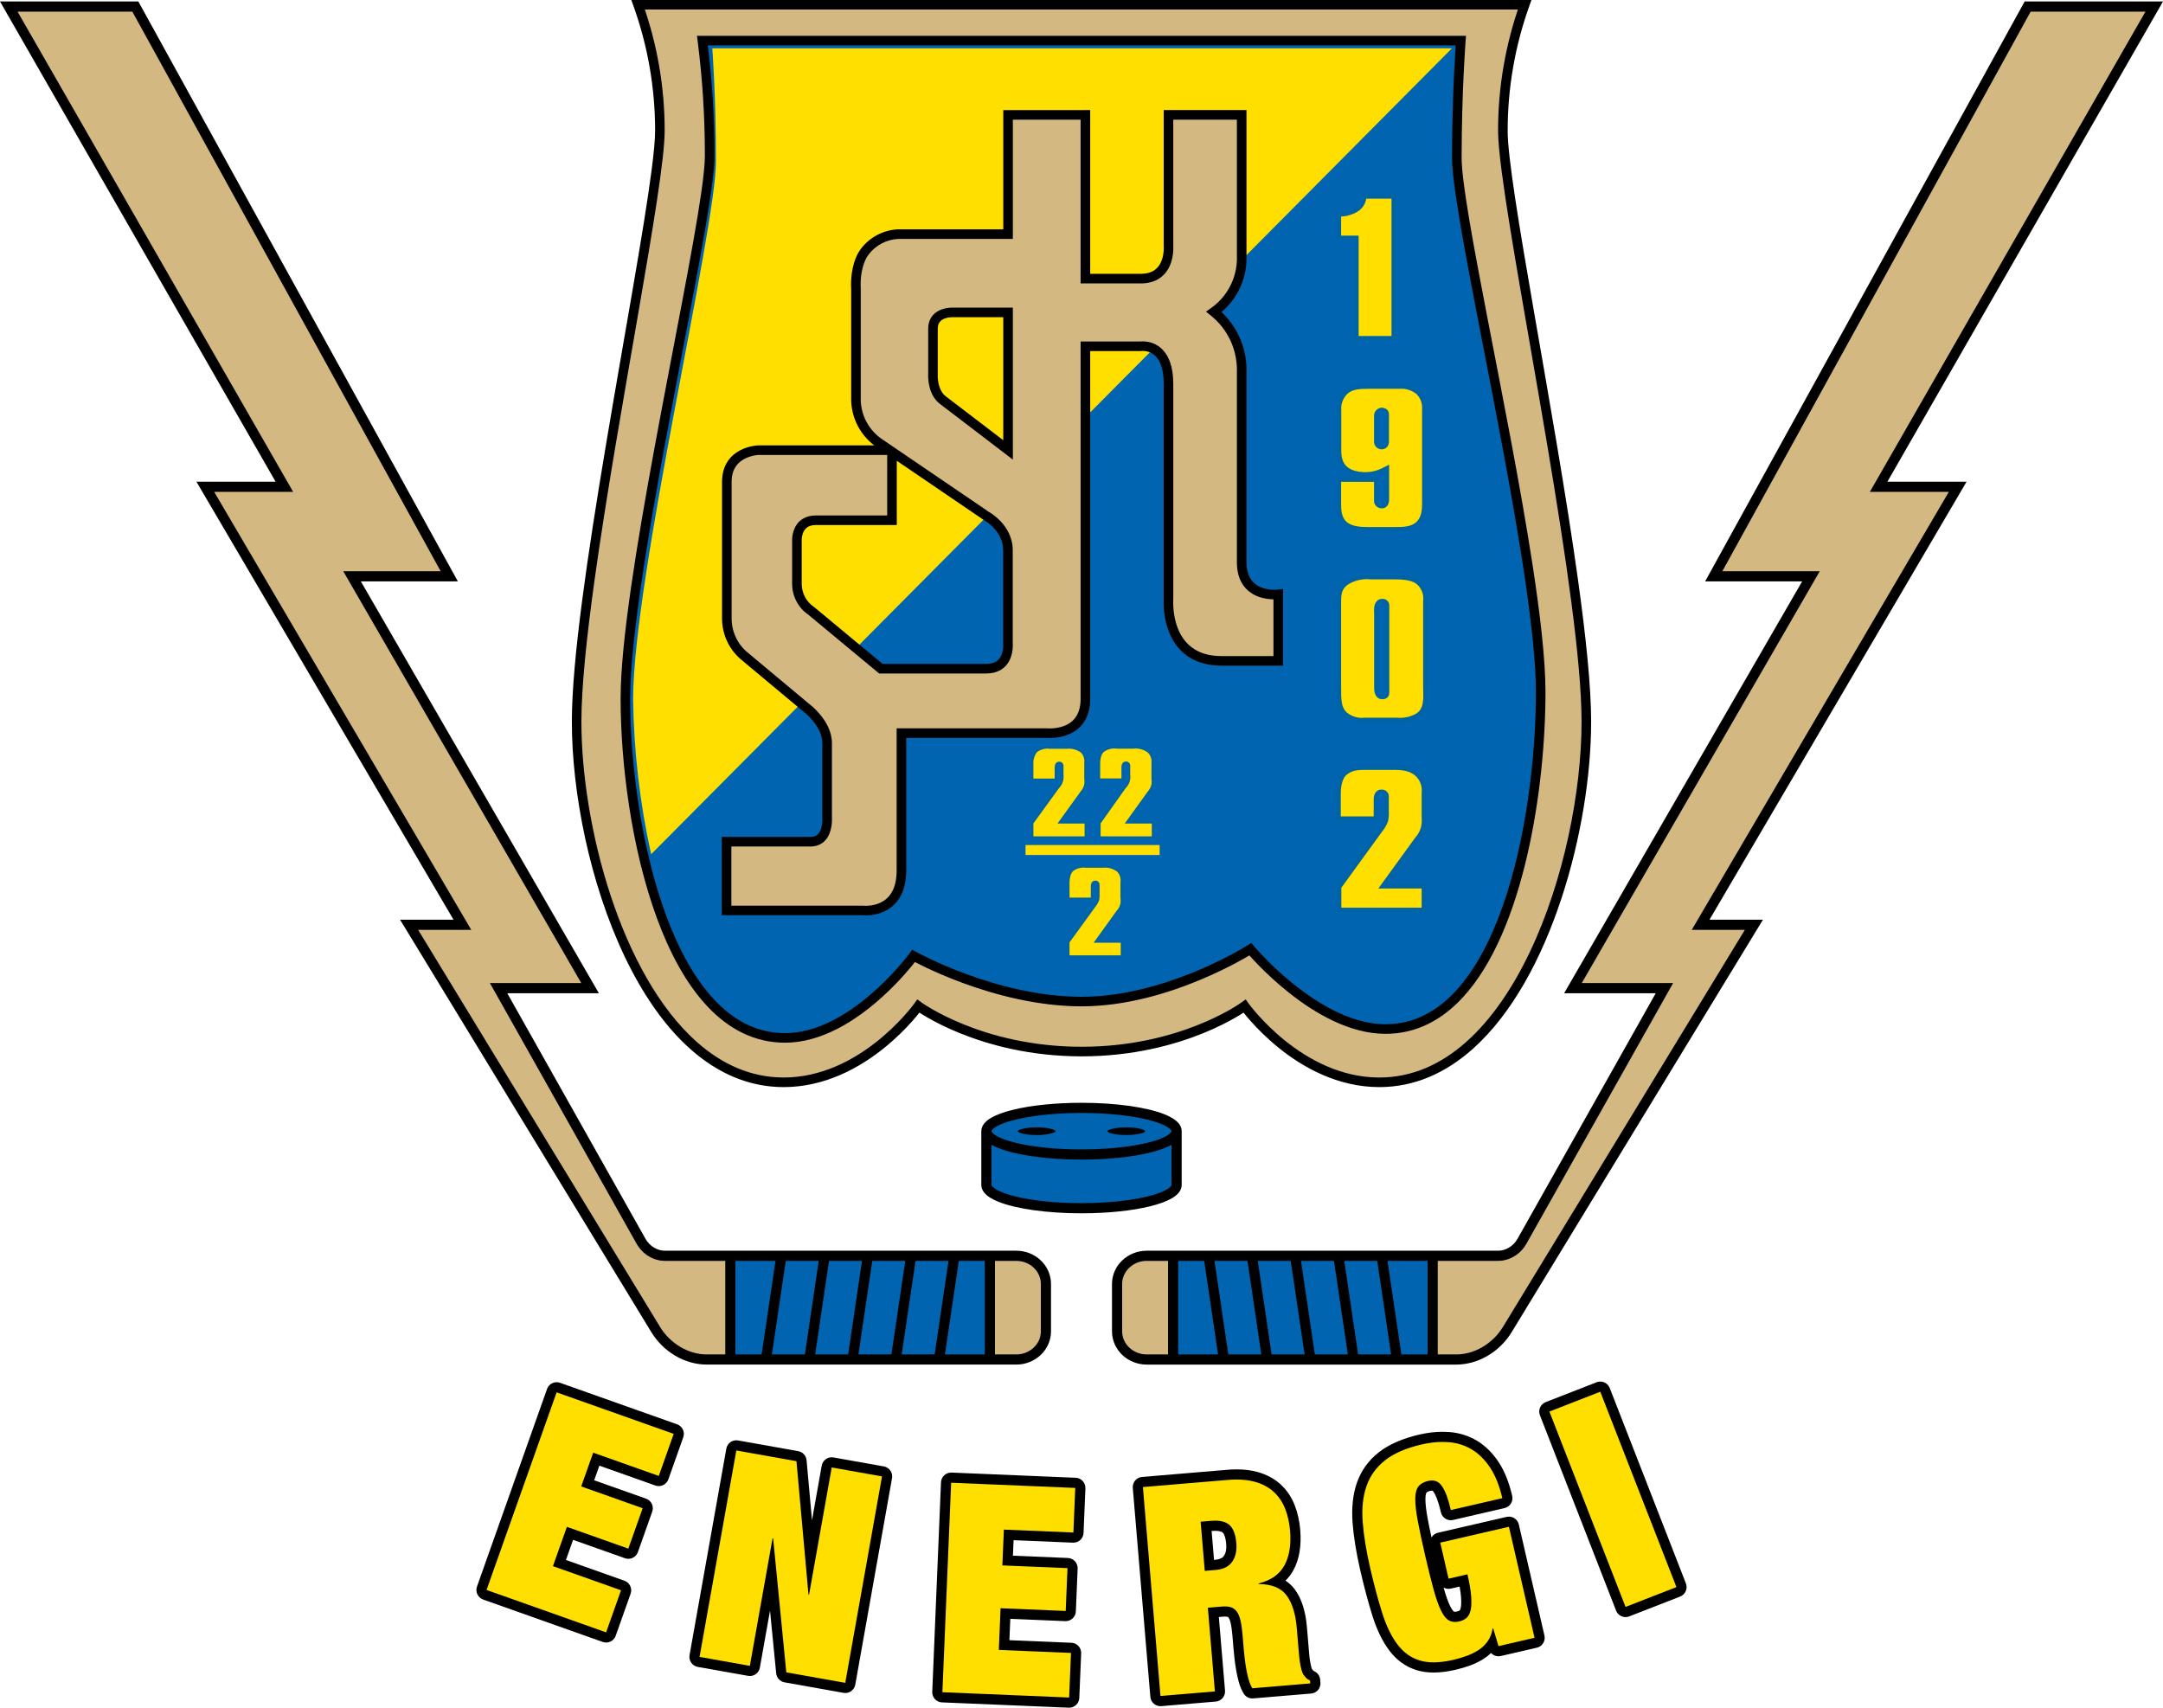 <?xml version="1.0" encoding="UTF-8"?>
<svg id="a" data-name="Layer 1" xmlns="http://www.w3.org/2000/svg" width="132.177mm" height="104.348mm" viewBox="0 0 374.675 295.79">
  <g>
    <path d="M260.329,22.651c-.005-7.436,1.27-14.818,3.77-21.822H110.537c2.503,7.003,3.779,14.385,3.77,21.822,0,12.424-14.422,78.237-14.422,102.35s12.16,62.467,35.867,62.467c13.923,0,23.33-13.197,23.33-13.197,0,0,10.689,7.871,28.279,7.871s28.231-7.871,28.231-7.871c0,0,9.426,13.197,23.33,13.197,23.707,0,35.867-38.384,35.867-62.467s-14.46-89.926-14.46-102.35Z" fill="#d4b882"/>
    <path d="M260.329,22.651h.83v-.046c0-7.326,1.259-14.598,3.722-21.497l.396-1.108H109.36l.396,1.109c2.463,6.891,3.722,14.155,3.722,21.472v.07c.001,1.478-.22,3.852-.613,6.869-1.374,10.58-4.825,29.158-7.932,47.714-3.106,18.568-5.874,37.093-5.877,47.767.004,12.192,3.057,27.886,9.124,40.633,3.036,6.371,6.828,12.009,11.416,16.085,4.582,4.074,9.999,6.582,16.156,6.579,7.233-.004,13.23-3.416,17.406-6.782,4.18-3.372,6.57-6.723,6.599-6.763l-.675-.481-.492.668c.084.06,10.926,8.029,28.77,8.032,17.844-.004,28.641-7.973,28.725-8.033l-.493-.667-.675.482c.029.039,2.423,3.39,6.606,6.762,4.179,3.366,10.175,6.778,17.399,6.782,6.157.003,11.574-2.506,16.156-6.583,6.879-6.12,11.98-15.743,15.4-26.105,3.416-10.365,5.138-21.474,5.139-30.609-.001-6.1-.91-14.747-2.267-24.52-2.037-14.654-5.088-31.816-7.63-46.478-1.271-7.33-2.414-14.035-3.238-19.481-.825-5.439-1.328-9.648-1.325-11.871h-1.659c.001,1.628.231,4.03.628,7.084,1.39,10.672,4.849,29.239,7.962,47.785,3.113,18.534,5.874,37.07,5.87,47.481.004,11.906-3.022,27.446-8.963,39.909-2.967,6.233-6.66,11.694-11.02,15.565-4.366,3.873-9.358,6.161-15.055,6.164-6.68.004-12.348-3.182-16.358-6.415-2.003-1.614-3.585-3.232-4.662-4.442-.538-.605-.951-1.108-1.227-1.458-.138-.175-.242-.311-.31-.402l-.076-.103-.022-.03-.49-.686-.678.501-.023.016c-.556.402-10.923,7.695-27.716,7.692-8.67,0-15.633-1.94-20.425-3.875-2.395-.968-4.247-1.934-5.494-2.655-.624-.36-1.096-.659-1.41-.866-.157-.103-.274-.184-.351-.237l-.084-.06-.023-.017-.678-.5-.489.686-.022.03c-.253.348-2.667,3.585-6.647,6.706-3.983,3.127-9.504,6.116-15.985,6.112-5.696-.003-10.689-2.29-15.055-6.161-6.542-5.801-11.572-15.189-14.927-25.376-3.359-10.184-5.057-21.162-5.056-30.102-.001-5.95.895-14.567,2.246-24.304,2.025-14.609,5.066-31.757,7.601-46.419,1.268-7.332,2.409-14.042,3.235-19.511.825-5.476,1.338-9.681,1.34-12.116v-.07c0-7.508-1.292-14.96-3.819-22.031l-.781.279v.83h153.562v-.83l-.781-.279c-2.527,7.079-3.819,14.539-3.819,22.055v.046h.83Z"/>
    <path d="M252.355,27.336c0-11.396.688-20.304.688-20.304H121.67c.851,6.643,1.27,13.334,1.254,20.031,0,11.396-14.592,71.837-14.592,93.942s7.343,58.772,27.647,58.772c11.915,0,22.274-14.205,22.274-14.205,0,0,14.083,7.909,29.108,7.909s29.221-9.068,29.221-9.068c0,0,11.509,13.828,23.415,13.828,20.276,0,26.884-36.263,26.884-58.367s-14.526-81.141-14.526-92.537Z" fill="#0064b0"/>
    <path d="M252.355,27.336h.83c0-5.681.172-10.745.343-14.387.086-1.821.172-3.286.236-4.295.064-1.009.107-1.557.107-1.559l.069-.893H120.727l.12.935c.831,6.485,1.247,13.017,1.247,19.555,0,.123,0,.245,0,.368v.002c.001,1.341-.221,3.517-.619,6.284-1.389,9.704-4.881,26.763-8.024,43.798-1.572,8.52-3.057,17.038-4.151,24.646-1.093,7.61-1.797,14.301-1.798,19.213.003,11.143,1.841,25.895,6.26,37.961,2.213,6.032,5.07,11.399,8.725,15.304,3.645,3.903,8.155,6.343,13.491,6.337,3.146,0,6.151-.935,8.88-2.308,4.094-2.062,7.59-5.115,10.081-7.651,2.489-2.537,3.967-4.564,3.984-4.587l-.67-.489-.406.723c.028.015,3.584,2.011,9.04,4.01,5.458,1.997,12.816,4.003,20.474,4.005,7.68-.003,15.074-2.307,20.565-4.598,5.489-2.293,9.075-4.583,9.103-4.6l-.447-.699-.638.531c.024.027,2.93,3.52,7.365,7.034,2.219,1.757,4.821,3.52,7.652,4.854,2.83,1.332,5.896,2.239,9.034,2.24,5.327.006,9.789-2.409,13.363-6.277,5.37-5.807,8.914-14.862,11.169-24.55,2.248-9.69,3.181-20.018,3.181-28.369-.001-5.612-.915-13.466-2.279-22.308-2.047-13.258-5.113-28.717-7.665-41.927-1.276-6.604-2.424-12.647-3.252-17.562-.828-4.908-1.332-8.72-1.329-10.74h-1.659c.001,1.507.234,3.692.633,6.46,1.398,9.669,4.873,26.373,7.999,43.092,1.563,8.358,3.038,16.715,4.122,24.181,1.084,7.464,1.773,14.044,1.773,18.803.003,10.97-1.649,25.504-5.791,37.196-2.067,5.847-4.759,10.976-8.117,14.596-3.368,3.622-7.335,5.74-12.146,5.746-2.814.001-5.652-.821-8.328-2.082-4.014-1.888-7.646-4.757-10.257-7.153-1.306-1.198-2.359-2.276-3.083-3.053-.362-.388-.641-.701-.83-.916-.094-.107-.165-.19-.212-.245l-.068-.08-.468-.562-.616.394s-.048.031-.152.095c-.778.481-4.484,2.7-9.724,4.792-5.239,2.094-12.012,4.052-18.898,4.05-7.367.002-14.563-1.947-19.903-3.904-2.67-.978-4.877-1.956-6.413-2.688-.768-.366-1.368-.671-1.774-.883-.203-.106-.358-.189-.461-.245-.103-.056-.151-.083-.151-.083l-.642-.361-.434.595-.026.035c-.285.386-2.931,3.886-6.897,7.257-1.982,1.686-4.293,3.339-6.788,4.561-2.496,1.223-5.169,2.012-7.893,2.011-4.816-.006-8.838-2.149-12.28-5.812-5.154-5.489-8.83-14.41-11.167-24.017-2.343-9.605-3.371-19.892-3.37-28.113-.001-5.44.905-13.344,2.27-22.276,2.048-13.404,5.124-29.146,7.69-42.607,1.283-6.731,2.438-12.893,3.274-17.916.835-5.03,1.355-8.889,1.358-11.143v.002c0-.124,0-.248,0-.372,0-6.609-.421-13.211-1.261-19.766l-.823.105v.83h131.373v-.83l-.827-.064c0,.014-.69,8.939-.691,20.368h.83Z"/>
    <path d="M112.79,147.963c-1.951-8.803-2.997-17.783-3.12-26.799,0-21.105,14.347-81.414,14.347-93.206,0-11.396-.632-19.588-.632-19.588h128.121L112.79,147.963Z" fill="#ffdf00"/>
    <path d="M234.982,58.565v-17.391h-3.035v-4.025c1.053.015,2.09-.259,2.998-.792.822-.486,1.344-1.355,1.386-2.309h5.071v24.508l-6.419.009Z" fill="#ffdf00"/>
    <path d="M234.982,58.565h.363v-17.754h-3.035v-3.662s-.363,0-.363,0l-.005.363h.088c1.089,0,2.159-.29,3.099-.842.929-.549,1.517-1.529,1.564-2.606l-.363-.016v.363h4.708v23.783s-6.057.009-6.057.009v.363h.363-.363v.363s6.782-.01,6.782-.01v-25.233h-5.781l-.015.347c-.037.832-.491,1.589-1.208,2.013-.828.486-1.771.742-2.731.742h-.077s-.368-.006-.368-.006v4.756h3.035v17.392h.363s0-.363,0-.363Z" fill="#0063a3"/>
    <path d="M231.947,87.324v-4.232h6.429v3.516c-.073.515.286.992.801,1.065l.141.009c.688.057.943-.613.943-1.112v-5.495l-.943.471c-1.02.459-2.136.659-3.252.584-2.828-.179-4.091-1.546-4.091-3.968v-7.088c-.088-1.093.285-2.173,1.027-2.979.943-1.018,2.404-1.112,3.77-1.112h5.58c1.187-.109,2.368.261,3.28,1.027.685.681,1.069,1.608,1.065,2.573v16.072c0,1.131.104,2.913-1.131,4.053-1.065.943-2.526.943-3.978.943h-4.713c-1.056,0-2.828-.057-3.865-.99-1.037-.933-1.065-2.404-1.065-3.337ZM240.233,71.743c0-.471-.33-.669-.764-.764-.566-.037-1.056.391-1.093.958v.126s0,4.459,0,4.459c-.002.521.419.944.94.946l.078-.003c.66-.066.839-.556.839-1.056v-4.666Z" fill="#ffdf00"/>
    <path d="M231.947,87.324h.363v-3.869h5.703v3.153h.363l-.359-.051-.013.184c0,.641.471,1.199,1.123,1.291l.014.002.154.01.024-.362-.03.362.11.005c.444.006.797-.251.974-.548.184-.299.249-.632.251-.93v-6.083l-1.468.734.162.325-.149-.331c-.834.375-1.736.568-2.647.568-.144,0-.288-.005-.432-.014h-.001c-1.363-.087-2.289-.455-2.873-1.038-.583-.582-.876-1.416-.878-2.568v-7.118c-.009-.096-.013-.191-.013-.286,0-.892.335-1.756.944-2.417.41-.442.933-.689,1.541-.83.606-.14,1.288-.166,1.963-.165h5.597l.017-.002c.125-.011.25-.017.374-.017.961,0,1.897.338,2.639.961l.233-.278-.256.257c.613.61.958,1.439.958,2.303v16.085c0,.166.002.342.002.524,0,.544-.02,1.154-.16,1.727-.141.575-.392,1.105-.857,1.535l.246.267-.241-.272c-.47.415-1.027.628-1.665.739-.637.111-1.346.113-2.072.112h-4.713c-.521,0-1.206-.015-1.873-.139-.668-.123-1.307-.357-1.749-.758-.894-.79-.951-2.136-.945-3.067h-.726c.005.935.006,2.53,1.185,3.607.595.533,1.361.793,2.102.932.742.138,1.471.151,2.006.151h4.713c1.442-.005,3.012.022,4.218-1.034l.003-.002.003-.003c.593-.547.908-1.228,1.07-1.897.163-.67.18-1.337.18-1.899,0-.189-.002-.365-.002-.524v-16.085c0-1.058-.422-2.072-1.172-2.818l-.011-.011-.012-.01c-.874-.733-1.975-1.131-3.106-1.131-.147,0-.294.007-.441.02l.033.361v-.363h-5.58c-.692,0-1.424.022-2.126.184-.7.161-1.379.469-1.911,1.045-.734.796-1.137,1.836-1.137,2.91,0,.115.005.229.014.344l.362-.029h-.363v7.088c-.002,1.27.336,2.331,1.092,3.083.755.751,1.874,1.156,3.339,1.248h-.001c.16.011.321.016.481.016,1.013,0,2.017-.215,2.944-.632l.007-.003.423-.212v4.908c.002.182-.05.406-.14.545-.097.14-.175.201-.359.208l-.051-.002h-.004s-.143-.01-.143-.01l-.024.362.051-.359c-.289-.04-.499-.29-.499-.573l.006-.082.004-.025v-3.904h-7.155v4.595h.363ZM240.233,71.743h.363c.005-.319-.13-.616-.342-.796-.21-.182-.459-.267-.707-.322l-.026-.006-.027-.002-.093-.003c-.727,0-1.337.564-1.386,1.299v.012s-.001.137-.001.137v4.463c0,.719.582,1.303,1.301,1.305h.008s.086-.003.086-.003h.011s.011-.002.011-.002c.414-.036.753-.242.934-.527.184-.282.231-.599.232-.89v-4.666h-.726v4.666c.001.208-.041.387-.112.491-.073.102-.154.173-.4.204l.036.361-.014-.363-.078.003.014.363v-.363c-.318,0-.577-.261-.577-.58v-4.587s-.362-.002-.362-.002l.362.024c.023-.351.316-.621.662-.621h.045s.024-.361.024-.361l-.077.355c.185.039.319.1.382.158.061.06.09.099.096.251h.363Z" fill="#0063a3"/>
    <path d="M246.878,104.122v14.535c0,2.074.33,4.148-1.32,5.232-1.117.64-2.406.913-3.686.782h-5.429c-1.235.15-2.478-.219-3.431-1.018-1.065-1.056-1.065-2.309-1.065-4.789v-14.347c0-1.461,0-2.62,1.357-3.582,1.254-.774,2.73-1.106,4.195-.943h3.865c.735,0,2.884-.057,4.091.764,1.056.776,1.602,2.067,1.423,3.365ZM238.394,105.639v13.423c0,.726.141,1.716,1.093,1.687s.801-.877.801-1.131v-14.743c.011-.422-.322-.772-.743-.783h-.058c-.896-.028-1.112.849-1.112,1.547h.019Z" fill="#ffdf00"/>
    <path d="M246.878,104.122h-.363v14.535c0,.603.027,1.196.027,1.754,0,.698-.044,1.339-.214,1.872-.173.534-.452.96-.969,1.302l.199.303-.18-.315c-.879.504-1.872.766-2.879.766-.196,0-.393-.01-.589-.03l-.019-.002h-5.47l-.022.003c-.166.02-.333.03-.499.03-.966,0-1.907-.339-2.656-.966l-.233.278.255-.258c-.478-.479-.702-.959-.83-1.666-.125-.705-.128-1.626-.128-2.865v-14.347c-.001-.731.004-1.356.156-1.878.153-.523.427-.963,1.049-1.407l-.21-.296.191.309c.988-.61,2.122-.929,3.274-.929.229,0,.46.013.69.038l.02.002h3.885c.091,0,.201,0,.325,0,.899-.009,2.653.067,3.561.702l.204-.3-.215.292c.829.61,1.309,1.574,1.309,2.586,0,.145-.01.291-.03.438l-.003.025v.025h.363l.36.049c.025-.179.037-.358.037-.537,0-1.241-.588-2.423-1.605-3.17l-.005-.004-.006-.004c-1.212-.807-3.035-.818-3.97-.827-.128,0-.239,0-.325,0h-3.865v.363l.04-.361c-.257-.029-.514-.043-.77-.043-1.286,0-2.553.357-3.656,1.037l-.01.006-.009.007c-.736.517-1.141,1.137-1.327,1.8-.188.662-.182,1.349-.184,2.078v14.347c0,1.24-.002,2.185.139,2.991.138.804.447,1.478,1.034,2.055l.011.01.012.01c.88.737,1.986,1.136,3.122,1.136.195,0,.391-.012.586-.035l-.044-.36v.363h5.429v-.363l-.037.361c.221.023.442.034.663.034,1.133,0,2.25-.295,3.24-.862l.01-.005.009-.006c.662-.432,1.056-1.033,1.262-1.688.208-.656.248-1.366.249-2.092,0-.581-.027-1.173-.027-1.754v-14.535h-.363l.36.049-.36-.049ZM238.394,105.639h-.363v13.423c.002.382.031.842.215,1.261.093.208.232.41.438.558.205.15.471.233.764.232h.05c.44-.006.794-.197.969-.473.175-.271.192-.552.194-.754,0-.127-.009-.236-.009-.267v-14.743h-.363l.363.009v-.029c0-.609-.485-1.109-1.097-1.126h-.007s-.065,0-.065,0l.004.363.012-.363h-.054c-.275-.002-.527.071-.728.203-.304.199-.477.501-.576.802-.099.303-.129.619-.13.904v.363h.382v-.363h-.363.363v-.363h-.019v.363h.363c-.002-.307.053-.645.17-.86.058-.109.125-.185.205-.237.08-.051.177-.086.333-.087h.03s.008,0,.008,0h.066s-.004-.364-.004-.364l-.009.363c.218.005.39.184.39.4v.011s0,.004,0,.004v14.748c0,.092.009.174.009.267.002.146-.025.286-.074.355-.049.063-.1.13-.384.147h-.029c-.166,0-.26-.039-.339-.094-.115-.081-.212-.243-.272-.474-.06-.228-.08-.506-.08-.756v-13.786h-.363v.363Z" fill="#0063a3"/>
    <path d="M246.623,137.293v4.223c.048.548.022,1.099-.075,1.64-.169.795-.546,1.53-1.093,2.13l-5.986,8.248h7.154v4.053h-14.639v-3.94l7.079-9.747c.442-.529.792-1.128,1.037-1.772.107-.546.142-1.104.104-1.659v-2.394c.067-.453-.245-.875-.698-.943h-.244c-.726,0-.943.726-.943,1.282v3.356h-6.429v-4.261c0-.462,0-2.649,1.131-3.582,1.131-.933,2.225-.943,3.77-.943h4.383c1.744,0,3.13.113,4.298,1.159.854.812,1.28,1.977,1.15,3.148Z" fill="#ffdf00"/>
    <path d="M246.623,137.293h-.363v4.254c.016.169.023.338.023.507,0,.348-.031.695-.093,1.037l.357.065-.355-.075c-.155.732-.503,1.408-1.007,1.961l-.014.015-6.415,8.84h7.503v3.327h-13.913s0-3.459,0-3.459l7.01-9.651-.294-.213.279.233c.467-.56.838-1.194,1.097-1.876l.011-.029.006-.03c.083-.427.125-.86.125-1.294,0-.153-.005-.306-.016-.459l-.362.025h.363v-2.394h-.363l.359.053.013-.177c0-.582-.425-1.089-1.017-1.178l-.027-.004h-.271c-.491-.009-.876.279-1.058.614-.19.334-.246.707-.248,1.031v2.993h-5.703v-3.898c0-.225,0-.863.135-1.544.131-.684.406-1.387.865-1.758.523-.429,1.008-.634,1.568-.745.559-.11,1.198-.115,1.971-.115h4.383c.864,0,1.622.029,2.286.179.665.15,1.234.41,1.771.888l.242-.27-.25.263c.681.647,1.06,1.542,1.06,2.47,0,.125-.007.25-.021.376l-.002.02v.02h.363l.361.04c.017-.152.025-.304.025-.455,0-1.126-.46-2.211-1.286-2.996l-.004-.004-.004-.003c-.632-.568-1.34-.888-2.096-1.056-.758-.169-1.565-.196-2.444-.196h-4.383c-.773,0-1.454,0-2.11.128-.656.127-1.283.393-1.891.897-.672.562-.963,1.419-1.115,2.178-.149.76-.148,1.448-.148,1.684v4.624h7.155v-3.719c-.002-.232.051-.5.15-.668.108-.167.194-.242.429-.251h.244v-.363l-.053.359c.232.034.398.235.398.46l-.005.07-.004.027v2.446c.01.136.015.273.015.41,0,.387-.037.774-.112,1.155l.356.07-.339-.129c-.231.607-.561,1.17-.976,1.669l-.008.009-7.156,9.852v4.421h15.365v-4.779h-6.806l5.568-7.672-.294-.213.268.244c.591-.648.998-1.442,1.18-2.299v-.005s.002-.006.002-.006c.07-.385.105-.776.105-1.167,0-.19-.008-.38-.025-.57l-.362.032h.363v-4.223h-.363l.361.04-.361-.04Z" fill="#0063a3"/>
    <path d="M188.002,132.174v2.677c.048.341.048.687,0,1.027-.105.503-.343.968-.688,1.348l-3.77,5.232h4.515v2.592h-9.238v-2.489l4.468-6.155c.575-.574.85-1.382.745-2.187v-1.518c.038-.284-.16-.545-.444-.583h-.131c-.462-.001-.584.451-.584.81v2.111h-4.053v-2.668c-.069-.822.188-1.638.716-2.272.691-.5,1.55-.71,2.394-.584h2.771c.966-.114,1.939.149,2.715.735.469.524.682,1.227.584,1.923Z" fill="#ffdf00"/>
    <path d="M188.002,132.174h-.184v2.69l.002.013c.023.162.034.325.034.488s-.011.326-.034.488l.182.026-.18-.038c-.099.471-.321.906-.644,1.262l-.007.008-3.986,5.531h4.69v2.225h-8.87v-2.245l4.433-6.107-.149-.108.13.13c.529-.528.821-1.241.821-1.978,0-.12-.008-.242-.024-.363l-.182.024h.184v-1.518h-.184l.182.025.006-.095c0-.347-.256-.647-.608-.695l-.012-.002h-.143s-.001-.001-.001-.001c-.294-.005-.519.163-.626.365-.111.201-.142.43-.142.629v1.928h-3.686s0-2.491,0-2.491v-.008s-.011-.247-.011-.247c0-.689.241-1.359.685-1.892l-.141-.118.108.149c.528-.383,1.161-.585,1.805-.585.151,0,.303.011.454.034l.014.002h2.806c.141-.018.281-.026.421-.026.776,0,1.536.252,2.161.724l.111-.147-.137.123c.363.406.561.93.561,1.468,0,.102-.007.205-.021.307l-.002.013v.013h.184l.182.026c.017-.119.025-.239.025-.358,0-.628-.23-1.239-.655-1.713l-.012-.013-.014-.011c-.69-.521-1.527-.798-2.383-.798-.155,0-.31.009-.465.027l.022.183v-.184h-2.771v.184l.027-.182c-.169-.025-.339-.038-.508-.038-.722,0-1.43.227-2.021.655l-.019.013-.015.018c-.499.599-.77,1.353-.77,2.127,0,.092.004.185.012.278l.183-.015h-.184v2.851h4.421v-2.295c0-.158.03-.335.096-.45.07-.114.137-.172.305-.177h.129s.001-.183.001-.183l-.025.182c.168.022.29.167.29.331l-.003.046-.002.012v1.542l.002.012c.014.105.021.21.021.315,0,.64-.254,1.26-.713,1.718l-.01.01-4.512,6.215v2.732h9.605v-2.96h-4.34l3.561-4.94-.149-.107.136.124c.367-.404.62-.899.732-1.434v-.006s.002-.006.002-.006c.025-.179.038-.359.038-.54s-.013-.361-.038-.54l-.182.026h.184v-2.677h-.184l.182.026-.182-.026Z" fill="#0063a3"/>
    <path d="M199.643,132.174v2.677c.048.341.048.687,0,1.027-.105.503-.343.968-.688,1.348l-3.77,5.232h4.515v2.592h-9.238v-2.489l4.393-6.184c.579-.57.852-1.382.735-2.187v-1.518c.038-.284-.16-.545-.444-.583h-.131c-.462-.001-.575.451-.575.81v2.111h-4.053v-2.668c0-.292,0-1.678.716-2.272.691-.5,1.55-.71,2.394-.584h2.762c.966-.114,1.939.149,2.715.735.511.513.758,1.233.669,1.951Z" fill="#ffdf00"/>
    <path d="M199.643,132.174h-.184v2.69l.002.013c.023.162.034.325.034.488s-.011.326-.034.488l.182.026-.18-.038c-.099.471-.321.906-.644,1.262l-.007.008-3.986,5.531h4.69v2.225h-8.87v-2.246l4.359-6.136-.15-.106.129.131c.526-.518.817-1.223.817-1.951,0-.131-.009-.262-.028-.394l-.182.026h.184v-1.518h-.184l.182.025.006-.095c0-.347-.256-.647-.608-.695l-.012-.002h-.143s-.001-.001-.001-.001c-.294-.005-.519.164-.622.367-.108.202-.136.429-.137.628v1.928h-3.686v-2.484c0-.143,0-.55.086-.987.084-.438.259-.894.564-1.143l-.117-.142.108.149c.528-.383,1.161-.585,1.805-.585.151,0,.303.011.454.034l.014.002h2.797c.141-.018.281-.026.421-.026.776,0,1.536.252,2.161.724l.111-.147-.13.13c.408.41.633.962.633,1.533,0,.088-.005.177-.016.266v.011s-.001.011-.001.011h.184l.182.023c.013-.104.019-.208.019-.311,0-.668-.263-1.314-.741-1.793l-.009-.009-.01-.008c-.69-.521-1.527-.798-2.383-.798-.155,0-.31.009-.464.027l.022.183v-.184h-2.762v.184l.027-.182c-.169-.025-.339-.038-.508-.038-.722,0-1.43.227-2.021.655l-.005.003-.005.004c-.412.345-.595.879-.69,1.355-.093.477-.093.909-.093,1.058v2.851h4.421v-2.295c0-.16.028-.338.092-.452.069-.113.132-.17.299-.175h.129s.001-.183.001-.183l-.025.182c.168.022.29.167.29.331l-.003.046-.002.012v1.543l.002.013c.017.114.025.228.025.341,0,.63-.251,1.24-.707,1.689l-.011.011-4.436,6.245v2.731h9.605v-2.96h-4.34l3.561-4.94-.149-.107.136.124c.367-.404.62-.899.732-1.434v-.005s.002-.006.002-.006c.025-.179.038-.359.038-.54s-.013-.361-.038-.54l-.182.026h.184v-2.677h-.184l.182.023-.182-.023Z" fill="#0063a3"/>
    <path d="M194.27,152.818v2.668c.048.344.048.693,0,1.037-.105.504-.347.971-.698,1.348l-3.77,5.232h4.515v2.564h-9.238v-2.489l4.468-6.155c.281-.346.507-.734.669-1.15.065-.345.088-.696.066-1.046v-1.508c.038-.289-.166-.554-.455-.592l-.12-.002c-.462,0-.575.462-.575.811v2.121h-4.053v-2.677c0-.292,0-1.668.707-2.262.691-.509,1.555-.723,2.404-.594h2.762c.968-.121,1.944.147,2.715.745.488.524.711,1.243.603,1.951Z" fill="#ffdf00"/>
    <path d="M194.27,152.818h-.184v2.68l.002.013c.023.164.034.328.034.493s-.011.33-.034.493l.182.025-.18-.038c-.098.472-.324.907-.652,1.26l-.008.008-3.987,5.532h4.69v2.196h-8.87v-2.245l4.433-6.107-.149-.108.143.116c.293-.361.529-.766.698-1.199l.006-.016.003-.017c.051-.271.077-.546.077-.821,0-.09-.003-.181-.008-.271l-.183.011h.184v-1.508h-.184l.182.024.006-.093c0-.353-.261-.658-.619-.705h-.01s-.131-.003-.131-.003h-.002s0,0,0,0c-.296-.005-.52.168-.622.371-.108.202-.136.429-.136.624v1.937h-3.686s0-2.493,0-2.493c0-.143,0-.548.085-.983.083-.436.256-.89.556-1.139l-.118-.141.109.148c.527-.389,1.162-.595,1.809-.595.152,0,.305.011.458.035l.014.002h2.798c.145-.019.289-.028.434-.028.773,0,1.529.256,2.146.734l.113-.145-.134.125c.376.403.58.931.58,1.475,0,.108-.008.216-.024.324l-.002.014v.014h.184l.182.028c.019-.126.029-.253.029-.379,0-.636-.24-1.253-.679-1.725l-.01-.011-.012-.009c-.682-.529-1.517-.812-2.371-.812-.159,0-.319.01-.479.03l.023.182v-.184h-2.762v.184l.028-.182c-.171-.026-.342-.039-.513-.039-.725,0-1.436.231-2.027.666l-.005.003-.004.004c-.407.345-.587.876-.681,1.35-.092.475-.092.904-.092,1.053v2.861h4.421v-2.305c0-.155.028-.333.092-.449.069-.115.133-.173.299-.178v-.184l-.003.184.12.002.003-.184-.024.182c.173.022.3.171.299.34l-.003.045-.002.012v1.532s.008.248.008.248c0,.252-.024.504-.071.753l.181.034-.171-.067c-.155.398-.372.769-.641,1.101l-.003.004-4.506,6.208v2.732h9.605v-2.932h-4.34l3.561-4.94-.149-.107.135.125c.374-.402.631-.898.743-1.436v-.006s.002-.006.002-.006c.025-.18.038-.362.038-.544s-.013-.363-.038-.544l-.182.025h.184v-2.668h-.184l.182.028-.182-.028Z" fill="#0063a3"/>
    <rect x="177.643" y="146.37" width="23.226" height="1.725" fill="#ffdf00"/>
    <path d="M188.011,19.899v28.363h9.596c5.232,0,4.798-5.561,4.798-5.561v-22.802h12.678v24.338c.163,3.866-1.648,7.551-4.807,9.784,3.133,2.517,4.911,6.352,4.807,10.369v32.992c0,6.382,6.334,5.571,6.334,5.571v11.519h-9.794c-9.982,0-9.219-10.557-9.219-10.557v-37.413c0-7.249-4.798-6.523-4.798-6.523h-9.596v61.044c0,6.674-6.721,5.957-6.721,5.957h-25.149v23.801c0,7.729-6.721,6.919-6.721,6.919h-23.566v-11.905h14.545c3.214,0,2.875-4.223,2.875-4.223v-12.867c0-3.459-3.648-6.146-3.648-6.146l-10.51-8.776c-2.064-1.635-3.251-4.135-3.214-6.768v-23.565c0-5.335,5.467-5.477,5.467-5.477h23.141v12.141h-13.197c-3.412,0-3.271,3.459-3.271,3.459v7.541c-.007,1.89.93,3.658,2.498,4.713l12.047,10.001h18.24c4.223,0,3.77-4.421,3.77-4.421v-16.109c0-3.931-3.77-5.948-3.77-5.948l-18.334-12.48c-2.722-1.762-4.324-4.819-4.223-8.059v-18.852s-.33-3.884,1.536-6.391c1.384-1.802,3.49-2.905,5.759-3.016h19.05v-20.653h13.395ZM174.617,77.926v-23.811h-9.36s-3.648-.283-3.648,2.828v7.777s-.236,3.12,1.734,4.6l11.274,8.606Z" fill="#d4b882"/>
    <path d="M188.011,19.899h-.83v29.193h10.425c1.246.002,2.273-.289,3.075-.778,1.209-.735,1.852-1.865,2.182-2.874.332-1.015.378-1.94.379-2.434,0-.218-.01-.352-.011-.37l-.827.065h.83v-21.972h11.019v23.544c.007.149.01.297.01.445,0,3.42-1.659,6.642-4.467,8.627l-.898.635.858.689c2.85,2.29,4.502,5.746,4.502,9.39,0,.103-.001.207-.004.31v.011s0,33.002,0,33.002c0,1.38.275,2.51.751,3.41.712,1.356,1.857,2.134,2.937,2.539,1.085.409,2.125.484,2.802.485.459,0,.752-.037.78-.04l-.105-.823h-.83v10.689h-8.964c-2.039-.002-3.532-.462-4.662-1.152-1.689-1.033-2.622-2.633-3.143-4.22-.518-1.58-.598-3.114-.597-3.848,0-.15.003-.266.006-.343l.004-.085v-.021s.003-.03.003-.03v-37.443c0-1.585-.218-2.847-.589-3.856-.551-1.515-1.477-2.446-2.392-2.937-.915-.496-1.782-.578-2.29-.579-.273,0-.446.024-.48.03l.124.82v-.83h-10.425v61.874c0,1.26-.258,2.171-.633,2.851-.563,1.014-1.418,1.573-2.326,1.905-.903.328-1.835.395-2.376.394-.155,0-.278-.005-.359-.01l-.089-.006-.019-.002h0s-.044-.005-.044-.005h-26.022v24.631c0,1.499-.268,2.602-.661,3.422-.591,1.224-1.46,1.863-2.357,2.244-.894.375-1.811.45-2.337.448-.147,0-.263-.005-.339-.01l-.083-.006-.017-.002-.009.08.01-.08h-.001s-.009.08-.009.08l.01-.08-.05-.006h-22.786v-10.246h13.715c.812.003,1.52-.231,2.057-.623.81-.591,1.205-1.443,1.415-2.199.21-.762.242-1.466.243-1.891,0-.239-.012-.389-.013-.407l-.827.066h.83v-12.867c0-1.012-.266-1.947-.647-2.768-1.152-2.457-3.29-3.999-3.339-4.045l-.492.668.532-.637-10.519-8.783-.008-.006c-1.834-1.453-2.901-3.663-2.901-5.999v-.107s0-.006,0-.006v-23.571c.003-1.193.297-2.02.713-2.644.621-.931,1.591-1.444,2.446-1.716.424-.135.812-.209,1.087-.247.138-.019.247-.029.319-.035l.078-.005h.016s-.003-.072-.003-.072l.002.071h0l-.003-.071.002.071-.021-.829v.83h22.312v10.482h-12.367c-.916-.002-1.684.22-2.28.594-.9.563-1.355,1.409-1.578,2.11-.225.707-.243,1.303-.244,1.528l.002.091.829-.034h-.83v7.541-.003s0,.024,0,.024c0,2.158,1.073,4.175,2.864,5.38l.463-.688-.53.638,12.277,10.192h18.539c.987.001,1.815-.217,2.472-.595.992-.569,1.538-1.463,1.816-2.269.281-.812.325-1.564.327-2.021,0-.261-.016-.426-.018-.449l-.825.085h.83v-16.109c0-2.243-1.081-3.932-2.112-5.018-1.037-1.093-2.047-1.633-2.096-1.661l-.391.731.467-.686-18.343-12.486-.007-.005c-2.404-1.556-3.849-4.222-3.849-7.074,0-.088.001-.175.004-.263v-.013s0-18.9,0-18.9l-.003-.035-.002-.033c-.005-.079-.017-.292-.017-.598,0-.576.043-1.484.245-2.443.2-.96.561-1.963,1.15-2.752l-.665-.495.658.505c1.236-1.609,3.116-2.594,5.142-2.693l-.041-.829v.83h19.88v-20.653h12.565v-.83h-.83.83v-.83h-14.224v20.653h-18.261c-2.513.124-4.845,1.345-6.377,3.341l-.003.003-.005.006c-.79,1.064-1.208,2.289-1.443,3.402-.233,1.115-.28,2.126-.28,2.783,0,.465.024.752.025.771l.827-.07h-.83v18.852h.83l-.829-.026c-.003.105-.005.21-.005.315,0,3.414,1.729,6.604,4.606,8.467l.451-.696-.467.686,18.371,12.505.039.021h.001c.061.033.933.529,1.752,1.424.824.902,1.578,2.157,1.579,3.792v16.152l.004.042.234-.024-.234.021v.002s.234-.024.234-.024l-.234.021c0,.008.01.114.01.282.005.451-.08,1.34-.476,2.009-.197.338-.456.625-.834.843-.379.216-.893.373-1.645.375h-17.94l-11.848-9.837-.035-.023c-1.333-.897-2.132-2.398-2.132-4.004v-.018s0-.004,0-.004v-7.574s-.066.003-.066.003h.066s0-.003,0-.003l-.066.003h.066s0-.027,0-.027c-.005-.153.035-.892.356-1.479.16-.297.373-.555.684-.751.313-.194.741-.34,1.401-.342h14.026v-11.694l-1.739-2.106h-22.253c-.068.006-1.533.035-3.091.829-.777.399-1.582,1.003-2.189,1.908-.609.903-.998,2.095-.995,3.569v23.565h.83l-.829-.012v.131c0,2.842,1.297,5.531,3.529,7.299l.515-.65-.532.637,10.53,8.792.02.015.004.003c.073.053.936.716,1.751,1.73.823,1.016,1.562,2.362,1.555,3.745v12.9l.003.033v.009c.003.031.008.126.008.265.004.437-.064,1.317-.371,1.971-.152.329-.349.593-.6.774-.253.179-.569.305-1.084.308h-15.374v13.564h24.395v-.83l-.099.824c.027.003.261.03.635.03.888-.004,2.595-.141,4.163-1.224.78-.541,1.511-1.328,2.027-2.41.518-1.081.824-2.443.824-4.139v-22.972h24.32v-.83l-.088.825c.024.003.262.027.644.027.886-.005,2.56-.119,4.115-1.049.774-.465,1.512-1.15,2.04-2.107.529-.956.841-2.167.84-3.653v-60.215h8.829l.062-.009-.01-.068.008.069h.002s-.01-.069-.01-.069l.008.069c.02-.002.105-.011.234-.011.44,0,1.324.102,2.08.792.383.348.755.853,1.045,1.638.288.784.487,1.85.487,3.284v37.413h.83l-.827-.06c-.001.017-.016.223-.016.568.005,1.128.139,3.755,1.471,6.212.667,1.225,1.65,2.408,3.063,3.271,1.412.865,3.238,1.397,5.528,1.396h10.623v-13.291l-.935.12h-.001c-.03.004-.244.027-.568.027-.732.004-2.006-.13-2.999-.766-.5-.318-.94-.746-1.272-1.374-.331-.628-.558-1.471-.559-2.635v-32.992h-.83l.829.021c.003-.118.005-.236.005-.353,0-4.147-1.879-8.079-5.122-10.684l-.52.647.479.677c3.249-2.297,5.168-6.024,5.168-9.982,0-.171-.004-.343-.011-.515l-.829.035h.83v-25.168h-14.337v23.664l.003.032.213-.017-.213.015v.002s.213-.017.213-.017l-.213.015c0,.007.006.096.006.243.005.507-.084,1.705-.618,2.666-.266.483-.627.908-1.146,1.224-.52.315-1.216.535-2.213.537h-8.766v-28.363h-.83v.83ZM174.617,77.926h.83v-24.64h-10.19v.83l.064-.827c-.018-.001-.125-.009-.297-.009-.471.004-1.428.045-2.382.519-.474.238-.952.601-1.304,1.134-.354.531-.561,1.217-.558,2.011v7.777h.83l-.827-.062c-.001.018-.011.154-.011.377,0,.466.04,1.307.308,2.237.268.924.776,1.965,1.766,2.712l-.005-.004,12.607,9.624v-1.677h-.83l.503-.659-11.274-8.606-.005-.004c-.599-.447-.963-1.134-1.169-1.847-.206-.707-.244-1.412-.243-1.775,0-.087.002-.154.004-.198l.002-.047v-.008s.003-.031.003-.031v-7.808c.002-.522.122-.849.283-1.096.239-.364.643-.601,1.109-.742.46-.14.945-.168,1.194-.167l.136.003.03.002h.002s.032.003.032.003h8.562v22.981h.83l.503-.659-.503.659Z"/>
  </g>
  <g>
    <path d="M202.96,207.573c.477-.277.879-.581,1.194-.956.312-.37.54-.849.539-1.378v-9.304c0-.529-.228-1.008-.539-1.378-.555-.65-1.363-1.109-2.397-1.533-1.55-.624-3.632-1.116-6.096-1.465-2.462-.347-5.3-.544-8.323-.544-4.609.001-8.78.455-11.859,1.208-1.543.38-2.811.828-3.763,1.377-.477.277-.88.581-1.194.956-.312.37-.541.849-.539,1.378v9.304c-.002.529.227,1.008.539,1.378.554.651,1.363,1.109,2.396,1.533,1.551.624,3.633,1.116,6.096,1.465,2.462.347,5.3.544,8.324.544,4.609-.001,8.78-.455,11.859-1.208,1.542-.38,2.81-.828,3.763-1.377Z"/>
    <path d="M187.338,208.399c-4.49.001-8.557-.45-11.44-1.158-1.439-.351-2.585-.774-3.3-1.191-.357-.206-.602-.41-.726-.561-.126-.156-.129-.222-.13-.25v-6.964c.354.203.74.392,1.176.57,1.551.624,3.633,1.116,6.096,1.465,2.462.347,5.3.544,8.324.544,4.609-.001,8.78-.455,11.859-1.208,1.529-.377,2.786-.821,3.736-1.364v6.957c-.002.029-.004.094-.131.25-.214.27-.812.675-1.704,1.028-1.339.542-3.316,1.022-5.683,1.354-2.368.334-5.131.527-8.078.527Z" fill="#0064b0"/>
    <path d="M176.035,216.636h-60.883c-1.271.007-2.609-.782-3.322-2.028l-23.961-42.571h15.867l-41.227-71.331h16.803S23.962.254,23.962.254H0l47.739,83.182h-13.713l44.534,75.869h-9.26l43.499,71.394-.002-.003c2.094,3.455,5.791,5.657,9.63,5.664h53.607c1.647,0,3.15-.635,4.241-1.672,1.093-1.035,1.781-2.488,1.78-4.09v-8.201c0-1.602-.688-3.056-1.78-4.09-1.091-1.037-2.594-1.672-4.241-1.672Z"/>
    <path d="M125.63,234.601h-3.202c-3.15.007-6.342-1.858-8.124-4.814v-.003s-41.87-68.719-41.87-68.719h9.2l-44.534-75.87h13.679S3.039,2.014,3.039,2.014h19.884s53.411,96.932,53.411,96.932h-16.874l41.227,71.331h-15.828l25.439,45.198.005.007c1.021,1.766,2.874,2.907,4.85,2.914h10.478v16.205Z" fill="#d4b882"/>
    <polygon points="127.39 234.601 127.39 218.396 134.331 218.396 131.929 234.601 127.39 234.601" fill="#0064b0"/>
    <polygon points="133.708 234.601 136.111 218.396 141.824 218.396 139.422 234.601 133.708 234.601" fill="#0064b0"/>
    <polygon points="141.201 234.601 143.604 218.396 149.317 218.396 146.915 234.601 141.201 234.601" fill="#0064b0"/>
    <polygon points="148.695 234.601 151.097 218.396 156.811 218.396 154.408 234.601 148.695 234.601" fill="#0064b0"/>
    <polygon points="156.188 234.601 158.59 218.396 164.304 218.396 161.902 234.601 156.188 234.601" fill="#0064b0"/>
    <polygon points="170.589 234.601 163.681 234.601 166.084 218.396 170.589 218.396 170.589 234.601" fill="#0064b0"/>
    <path d="M180.297,230.599c0,1.094-.463,2.081-1.231,2.814-.77.73-1.838,1.188-3.03,1.188h-3.687v-16.205h3.687c1.192,0,2.261.458,3.03,1.188.769.732,1.23,1.72,1.231,2.814v8.201Z" fill="#d4b882"/>
    <path d="M326.937,83.436L374.675.254h-23.961l-55.352,100.452h16.804l-41.227,71.331h15.867l-23.961,42.571c-.713,1.246-2.052,2.036-3.323,2.028h-60.882c-1.647,0-3.15.635-4.242,1.672-1.092,1.035-1.781,2.488-1.78,4.09v8.201c0,1.602.688,3.056,1.78,4.09,1.092,1.037,2.595,1.672,4.242,1.672h53.607c3.838-.007,7.536-2.208,9.629-5.664v.003s43.498-71.394,43.498-71.394h-9.261l44.535-75.869h-13.713Z"/>
    <path d="M202.326,234.601h-3.686c-1.192,0-2.261-.458-3.03-1.188-.769-.732-1.231-1.72-1.232-2.814v-8.201c0-1.094.464-2.082,1.232-2.814.77-.73,1.838-1.188,3.03-1.188h3.686v16.205Z" fill="#d4b882"/>
    <polygon points="204.086 234.601 204.086 218.396 208.592 218.396 210.994 234.601 204.086 234.601" fill="#0064b0"/>
    <polygon points="212.773 234.601 210.371 218.396 216.085 218.396 218.487 234.601 212.773 234.601" fill="#0064b0"/>
    <polygon points="220.267 234.601 217.864 218.396 223.578 218.396 225.981 234.601 220.267 234.601" fill="#0064b0"/>
    <polygon points="227.76 234.601 225.358 218.396 231.071 218.396 233.474 234.601 227.76 234.601" fill="#0064b0"/>
    <polygon points="235.253 234.601 232.851 218.396 238.564 218.396 240.967 234.601 235.253 234.601" fill="#0064b0"/>
    <polygon points="247.286 234.601 242.747 234.601 240.344 218.396 247.286 218.396 247.286 234.601" fill="#0064b0"/>
    <path d="M302.241,161.065l-41.868,68.719-.002.003c-1.781,2.956-4.974,4.821-8.123,4.814h-3.202v-16.205h10.477c1.977-.007,3.829-1.148,4.851-2.914l.004-.007,25.439-45.198h-15.827l41.227-71.331h-16.874L351.752,2.014h19.884l-47.738,83.182h13.679l-44.535,75.869h9.2Z" fill="#d4b882"/>
  </g>
  <g>
    <path d="M104.992,283.624c-.098,0-.197-.016-.294-.051l-20.71-7.345c-.458-.162-.698-.665-.536-1.123l12.138-34.229c.128-.361.467-.586.83-.586.098,0,.197.016.294.051l20.279,7.19c.22.078.4.24.5.45.101.211.113.453.035.673l-2.584,7.287c-.128.361-.467.586-.83.586-.098,0-.197-.016-.294-.051l-10.533-3.734-1.485,4.19,9.813,3.48c.22.078.4.24.5.45.101.211.113.453.035.673l-2.482,6.998c-.128.361-.467.586-.83.586-.098,0-.197-.016-.294-.051l-9.813-3.479-1.825,5.15,10.964,3.887c.22.078.4.24.5.45.101.211.113.453.035.673l-2.585,7.288c-.128.361-.467.586-.83.586Z" fill="#ffdf00"/>
    <path d="M96.42,241.169l20.279,7.191-2.584,7.287-11.362-4.029-2.074,5.848,10.643,3.774-2.482,6.999-10.643-3.774-2.414,6.808,11.793,4.181-2.585,7.287-20.71-7.344,12.138-34.23M96.42,239.409c-.26,0-.518.057-.757.171-.421.201-.746.561-.902,1.001l-12.138,34.23c-.325.916.154,1.922,1.071,2.247l20.71,7.344c.194.069.393.102.588.102.724,0,1.403-.451,1.659-1.172l2.585-7.287c.156-.44.131-.924-.07-1.345s-.561-.746-1.001-.902l-10.135-3.593,1.237-3.49,8.984,3.185c.194.069.393.102.588.102.724,0,1.403-.451,1.659-1.172l2.482-6.999c.156-.44.131-.924-.07-1.345-.201-.421-.561-.746-1.001-.902l-8.984-3.186.897-2.531,9.703,3.441c.191.068.39.101.588.101.26,0,.518-.057.757-.171.421-.201.746-.561.902-1.001l2.584-7.287c.325-.916-.155-1.922-1.071-2.247l-20.279-7.191c-.191-.068-.39-.101-.588-.101Z"/>
    <path d="M146.417,292.365l-.154-.014-10.216-1.819c-.388-.069-.683-.388-.722-.78l-1.69-17.216-2.878,16.16c-.041.229-.171.434-.363.567-.148.104-.325.158-.503.158l-.154-.014-8.713-1.552c-.479-.085-.797-.542-.712-1.021l6.368-35.756c.041-.229.171-.434.363-.567.148-.104.325-.158.503-.158l.154.014,10.416,1.855c.391.069.687.392.722.787l1.529,16.944,2.837-15.932c.076-.427.447-.726.865-.726l.155.014,8.713,1.552c.479.085.797.542.712,1.021l-6.366,35.756c-.041.229-.171.434-.363.567-.148.104-.325.158-.503.158Z" fill="#ffdf00"/>
    <path d="M127.545,251.234l10.416,1.855,2.085,23.104.1.018,3.924-22.034,8.713,1.552-6.366,35.756-10.216-1.82-2.277-23.19-.101-.017-3.933,22.084-8.713-1.551,6.368-35.756M127.545,249.474c-.358,0-.71.109-1.007.317-.383.267-.644.675-.726,1.135l-6.368,35.756c-.082.46.022.933.289,1.316.267.383.675.644,1.135.726l8.713,1.551c.104.019.208.028.311.028.837,0,1.579-.599,1.731-1.452l1.759-9.878,1.067,10.865c.077.785.667,1.423,1.443,1.561l10.216,1.82c.103.018.206.027.309.027.358,0,.71-.109,1.007-.317.383-.267.644-.675.726-1.135l6.366-35.756c.17-.957-.467-1.871-1.424-2.041l-8.713-1.552c-.104-.019-.208-.028-.311-.028-.837,0-1.579.599-1.731,1.452l-1.685,9.462-.939-10.4c-.071-.79-.663-1.435-1.444-1.575l-10.416-1.855c-.103-.018-.206-.027-.309-.027Z"/>
    <path d="M163.206,293.992c-.233-.01-.453-.111-.611-.283-.158-.172-.242-.399-.232-.633l1.516-36.287c.01-.232.112-.452.284-.61.163-.15.375-.232.596-.232l21.535.899c.232.01.452.111.61.283s.241.399.231.633l-.323,7.725c-.02.473-.409.843-.878.843l-11.203-.467-.187,4.441,10.404.435c.485.02.862.43.842.916l-.31,7.421c-.01.232-.111.452-.283.61-.163.15-.375.232-.596.232l-10.44-.436-.228,5.458,11.623.485c.232.01.452.111.61.283s.241.399.231.633l-.322,7.726c-.01.232-.111.452-.283.61-.163.149-.375.232-.596.232l-21.992-.918Z" fill="#ffdf00"/>
    <path d="M164.758,256.826l21.498.898-.323,7.724-12.044-.503-.26,6.2,11.283.471-.31,7.42-11.283-.472-.301,7.217,12.502.522-.323,7.725-21.955-.917,1.516-36.286M164.757,255.066c-.938,0-1.718.74-1.757,1.687l-1.516,36.286c-.041.971.714,1.791,1.685,1.832l21.955.917.074.002c.44,0,.866-.165,1.191-.465.344-.316.548-.756.567-1.222l.323-7.725c.019-.466-.147-.921-.463-1.265s-.756-.548-1.222-.567l-10.744-.448.154-3.7,9.524.398.074.002c.44,0,.866-.165,1.191-.465.344-.316.548-.756.567-1.222l.31-7.42c.019-.466-.147-.921-.463-1.265-.316-.344-.756-.548-1.222-.567l-9.524-.398.113-2.684,10.286.429.075.002c.938,0,1.718-.74,1.757-1.687l.323-7.724c.019-.466-.147-.921-.463-1.265-.316-.344-.756-.548-1.222-.567l-21.498-.898-.075-.002Z"/>
    <path d="M201.015,294.647c-.453,0-.837-.347-.876-.807l-3.041-36.19c-.02-.232.054-.463.205-.642.15-.178.365-.289.599-.309l14.75-1.239c.546-.046,1.07-.068,1.573-.068,1.245,0,2.384.142,3.385.422,1.434.402,2.65,1.055,3.617,1.941.962.883,1.704,1.976,2.205,3.248.484,1.228.791,2.593.914,4.057.218,2.596-.146,4.781-1.08,6.497-.535.981-1.288,1.785-2.25,2.407,1.083.389,1.944,1.016,2.574,1.877,1.055,1.442,1.699,3.483,1.916,6.068l.384,4.561c.04.485.095.942.164,1.375.067.428.146.809.236,1.135.084.318.159.49.207.578.128.162.257.317.387.465.029.034.123.128.402.255.291.131.488.409.516.728l.043.507c.02.232-.054.464-.205.642-.15.179-.365.29-.599.31l-10.037.843-.073.003c-.306,0-.591-.158-.752-.422-.316-.521-.576-1.145-.77-1.853-.178-.652-.323-1.322-.435-1.994-.107-.653-.195-1.283-.263-1.888-.068-.598-.117-1.088-.149-1.467l-.204-2.433c-.082-.968-.198-1.772-.345-2.392-.128-.541-.298-.949-.504-1.214-.173-.222-.365-.362-.588-.428-.202-.061-.45-.091-.738-.091-.127,0-.262.006-.402.018l-1.606.135,1.146,13.62c.02.232-.054.463-.205.642-.15.178-.365.289-.599.309l-9.428.792-.074.003ZM209.493,271.141l.999-.084c1.082-.091,1.812-.438,2.234-1.06.464-.684.646-1.544.554-2.63-.105-1.259-.421-2.149-.911-2.575-.397-.345-1.032-.52-1.887-.52-.192,0-.396.009-.608.027l-.949.079.568,6.762Z" fill="#ffdf00"/>
    <path d="M214.226,256.272c1.17,0,2.22.13,3.147.39,1.306.367,2.393.948,3.259,1.742.866.795,1.527,1.769,1.981,2.921.454,1.154.739,2.423.855,3.808.205,2.433-.121,4.434-.975,6.003-.856,1.569-2.351,2.614-4.485,3.133l.008.101c2.281.013,3.902.677,4.863,1.991.961,1.315,1.545,3.188,1.749,5.621l.26,3.092c.04.474.081.963.124,1.47.042.507.1.987.172,1.44.071.454.156.864.256,1.229.098.367.207.646.325.84.151.192.303.375.455.549.15.175.385.333.704.476l.042.507-10.037.843c-.276-.452-.5-.995-.673-1.628-.172-.631-.31-1.267-.415-1.905-.104-.636-.19-1.251-.256-1.841-.068-.589-.116-1.071-.147-1.443l-.204-2.433c-.086-1.014-.208-1.854-.365-2.522-.159-.667-.38-1.184-.666-1.552-.286-.366-.631-.611-1.032-.731-.286-.085-.615-.127-.989-.127-.151,0-.31.007-.475.021l-2.484.208,1.219,14.497-9.428.792-3.041-36.19,14.75-1.24c.521-.044,1.02-.065,1.5-.065M208.69,272.092l1.875-.158c1.351-.113,2.315-.594,2.89-1.443.575-.847.81-1.913.702-3.198-.127-1.521-.532-2.575-1.21-3.165-.565-.49-1.387-.735-2.464-.735-.217,0-.445.01-.684.03l-1.824.153.715,8.515M214.226,254.512c-.526,0-1.08.024-1.647.072l-14.751,1.24c-.969.081-1.688.933-1.606,1.901l3.041,36.19c.077.918.847,1.613,1.752,1.613l.149-.006,9.428-.792c.465-.039.896-.261,1.197-.618s.449-.818.409-1.283l-1.071-12.743.73-.061c.113-.009.223-.015.328-.015.252,0,.405.03.488.054.012.004.06.018.145.126.056.072.206.307.341.876.136.577.245,1.34.324,2.263l.204,2.431c.032.386.082.885.153,1.497.066.6.157,1.25.268,1.925.115.698.267,1.398.454,2.082.215.79.507,1.49.868,2.082.321.527.892.843,1.502.843l.148-.006,10.037-.843c.968-.081,1.688-.932,1.607-1.901l-.042-.507c-.053-.638-.449-1.196-1.032-1.458l-.134-.068c-.092-.106-.179-.211-.265-.318-.023-.055-.06-.159-.106-.329-.084-.307-.156-.656-.218-1.047-.066-.409-.118-.849-.157-1.314l-.124-1.471-.26-3.091c-.23-2.746-.93-4.938-2.082-6.512-.451-.617-.998-1.129-1.64-1.536.547-.525,1.007-1.128,1.377-1.806,1.019-1.872,1.417-4.225,1.184-6.994-.13-1.548-.457-2.997-.972-4.305-.551-1.397-1.368-2.599-2.429-3.573-1.069-.98-2.405-1.7-3.974-2.14-1.078-.302-2.297-.456-3.623-.456ZM209.876,265.183l.07-.006c.187-.016.366-.024.536-.024.618,0,1.084.108,1.312.305.11.096.487.528.609,1.982.074.879-.058,1.553-.404,2.062-.097.144-.391.578-1.581.677l-.122.01-.421-5.008Z"/>
    <path d="M248.329,288.821c-.962,0-1.85-.121-2.639-.358-1.708-.517-3.163-1.559-4.325-3.098-1.109-1.467-2.045-3.389-2.778-5.71-.708-2.238-1.414-4.874-2.099-7.836-.693-3.003-1.137-5.738-1.318-8.132-.187-2.473.05-4.681.703-6.562.667-1.93,1.848-3.571,3.508-4.879,1.629-1.282,3.885-2.263,6.707-2.913,1.3-.3,2.577-.452,3.797-.452.372,0,.739.014,1.104.042,1.603.123,3.086.59,4.41,1.387,1.317.793,2.482,1.944,3.461,3.422.964,1.459,1.715,3.333,2.23,5.571.109.473-.186.945-.659,1.055l-8.922,2.06-.198.022c-.164,0-.325-.046-.467-.134-.197-.124-.339-.321-.391-.549-.506-2.198-.995-3.229-1.316-3.706-.395-.655-.796-.734-1.104-.734-.139,0-.291.02-.453.057-.555.128-.954.345-1.187.646-.164.21-.359.663-.361,1.623-.002.912.143,2.148.429,3.676.289,1.558.701,3.49,1.26,5.909.548,2.371,1.038,4.345,1.457,5.864.413,1.499.826,2.674,1.227,3.492.452.922.83,1.229,1.016,1.328.183.099.389.146.631.146.163,0,.345-.022.541-.067.358-.084.644-.219.869-.411.183-.158.33-.458.424-.867.117-.518.142-1.245.072-2.16-.058-.769-.202-1.709-.431-2.803l-2.405.555-.198.022c-.4,0-.763-.275-.856-.682l-1.441-6.244c-.053-.228-.013-.467.111-.665.124-.197.32-.338.548-.391l11.896-2.745.199-.022c.4,0,.763.275.856.682l4.438,19.23c.109.474-.186.946-.659,1.056l-6.245,1.441-.199.022c-.381,0-.729-.248-.842-.628l-.218-.726-.065.097c-.492.711-1.104,1.309-1.818,1.773-.67.437-1.421.811-2.234,1.112-.789.291-1.605.534-2.43.723-1.321.306-2.544.461-3.633.461Z" fill="#ffdf00"/>
    <path d="M249.885,249.76c.349,0,.694.013,1.036.039,1.47.114,2.812.535,4.023,1.264,1.213.73,2.273,1.782,3.182,3.155.908,1.374,1.611,3.135,2.106,5.282l-8.921,2.059c-.434-1.884-.917-3.216-1.445-4-.448-.749-1.059-1.124-1.833-1.124-.206,0-.423.026-.652.079-.761.176-1.321.496-1.683.963-.362.467-.544,1.187-.546,2.161-.002.975.146,2.255.443,3.839.295,1.585.719,3.566,1.268,5.945s1.038,4.347,1.465,5.9c.429,1.555.857,2.771,1.285,3.645.429.876.891,1.448,1.388,1.716.311.168.661.252,1.049.252.232,0,.478-.03.737-.09.496-.115.911-.314,1.245-.601.333-.286.571-.732.709-1.338.138-.607.169-1.413.093-2.423-.076-1.008-.29-2.273-.641-3.793l-3.271.755-1.442-6.244,11.896-2.746,4.438,19.23-6.245,1.442-.919-3.077-.099.023c-.122.829-.398,1.553-.83,2.175-.43.621-.956,1.134-1.576,1.539-.62.404-1.307.745-2.06,1.024s-1.527.509-2.32.691c-1.263.292-2.409.438-3.437.438-.881,0-1.676-.107-2.384-.321-1.534-.463-2.827-1.391-3.878-2.785-1.053-1.392-1.934-3.208-2.642-5.446s-1.4-4.827-2.08-7.768c-.687-2.974-1.119-5.64-1.298-8s.039-4.429.656-6.207c.616-1.778,1.69-3.269,3.222-4.476,1.531-1.205,3.651-2.122,6.36-2.747,1.243-.287,2.443-.43,3.599-.43M249.885,248c-1.286,0-2.63.16-3.995.475-2.95.681-5.323,1.717-7.053,3.079-1.795,1.414-3.072,3.191-3.796,5.283-.692,1.995-.944,4.322-.748,6.916.185,2.437.635,5.217,1.338,8.263.688,2.977,1.4,5.636,2.116,7.903.765,2.419,1.746,4.43,2.916,5.977,1.276,1.691,2.882,2.838,4.774,3.408.87.263,1.843.396,2.892.396,1.157,0,2.446-.162,3.833-.483.863-.199,1.715-.453,2.534-.755.871-.322,1.681-.725,2.41-1.199.422-.275.813-.59,1.169-.943.329.357.798.569,1.294.569.131,0,.264-.015.397-.045l6.245-1.442c.947-.219,1.538-1.164,1.319-2.111l-4.438-19.23c-.105-.455-.386-.849-.782-1.097-.282-.176-.606-.267-.933-.267-.132,0-.265.015-.396.045l-11.896,2.746c-.455.105-.849.386-1.097.782l-.022.036c-.259-1.194-.474-2.247-.642-3.149-.276-1.475-.415-2.657-.413-3.513.002-.836.174-1.084.176-1.086.103-.132.347-.248.688-.327.097-.022.186-.034.256-.034.088,0,.163,0,.323.267l.051.08c.229.34.688,1.235,1.189,3.411.105.455.386.85.782,1.097.282.176.606.268.933.268.132,0,.265-.015.396-.045l8.921-2.059c.947-.219,1.537-1.163,1.319-2.11-.54-2.341-1.331-4.312-2.353-5.857-1.052-1.589-2.311-2.831-3.743-3.693-1.442-.867-3.055-1.375-4.795-1.51-.389-.029-.782-.044-1.172-.044ZM250.921,275.207c.131,0,.264-.015.397-.045l1.517-.35c.123.685.204,1.289.243,1.806.078,1.032.013,1.603-.054,1.9-.07.308-.15.403-.151.404-.101.086-.269.161-.484.211-.127.029-.242.044-.34.044-.138,0-.195-.031-.214-.041,0,0-.259-.158-.642-.94-.367-.75-.749-1.831-1.135-3.216.259.146.555.227.863.227Z"/>
    <path d="M281.578,279.216c-.352,0-.685-.213-.82-.561l-13.191-33.838c-.084-.217-.079-.459.015-.673s.269-.382.486-.467l8.814-3.436c.104-.041.213-.06.319-.06.352,0,.685.213.82.561l13.192,33.838c.084.217.079.459-.015.673s-.269.382-.486.467l-8.815,3.436c-.104.04-.213.06-.319.06Z" fill="#ffdf00"/>
    <path d="M277.201,241.062l13.192,33.838-8.815,3.436-13.191-33.838,8.814-3.436M277.201,239.302c-.213,0-.429.039-.639.121l-8.814,3.436c-.435.17-.785.505-.972.932-.188.427-.198.912-.028,1.347l13.191,33.838c.271.696.936,1.121,1.64,1.121.213,0,.429-.039.639-.121l8.815-3.436c.435-.17.785-.505.972-.932.188-.427.198-.912.028-1.347l-13.192-33.838c-.271-.696-.936-1.121-1.64-1.121Z"/>
  </g>
  <path d="M202.802,195.685c-.124-.151-.368-.355-.726-.561-.715-.417-1.859-.84-3.299-1.191-2.884-.708-6.951-1.159-11.44-1.158-2.947,0-5.71.193-8.078.527-2.366.332-4.344.812-5.684,1.354-.893.354-1.49.758-1.704,1.028-.126.156-.129.222-.13.25,0,.029.004.094.13.25.124.151.368.355.726.561.715.417,1.86.839,3.3,1.191,2.884.708,6.95,1.159,11.44,1.158,2.947,0,5.71-.193,8.078-.526,2.366-.332,4.344-.812,5.683-1.354.893-.354,1.49-.758,1.704-1.028.127-.156.129-.222.131-.25-.002-.029-.004-.094-.131-.25ZM182.835,195.988c-.045.057-.171.142-.359.217-.282.114-.699.216-1.198.286-.499.07-1.082.111-1.703.111-.947,0-1.804-.095-2.413-.244-.304-.074-.545-.163-.696-.251-.075-.043-.127-.086-.153-.118-.027-.033-.027-.047-.027-.053,0-.006,0-.02.027-.053.045-.057.171-.142.359-.217.283-.114.7-.216,1.199-.286.499-.07,1.082-.111,1.703-.111.947,0,1.804.095,2.412.244.304.074.545.163.696.251.075.043.127.086.153.118.027.033.027.047.028.053,0,.006,0,.02-.028.053ZM198.361,195.988c-.045.057-.171.142-.359.217-.282.114-.699.216-1.198.286-.499.07-1.082.111-1.703.111-.947,0-1.804-.095-2.413-.244-.304-.074-.545-.163-.696-.251-.075-.043-.127-.086-.153-.118-.027-.033-.027-.047-.027-.053,0-.006,0-.02.027-.053.045-.057.171-.142.359-.217.283-.114.7-.216,1.199-.286.499-.07,1.082-.111,1.703-.111.947,0,1.804.095,2.412.244.304.074.545.163.696.251.075.043.127.086.153.118.027.033.027.047.028.053,0,.006,0,.02-.028.053Z" fill="#0064b0"/>
</svg>